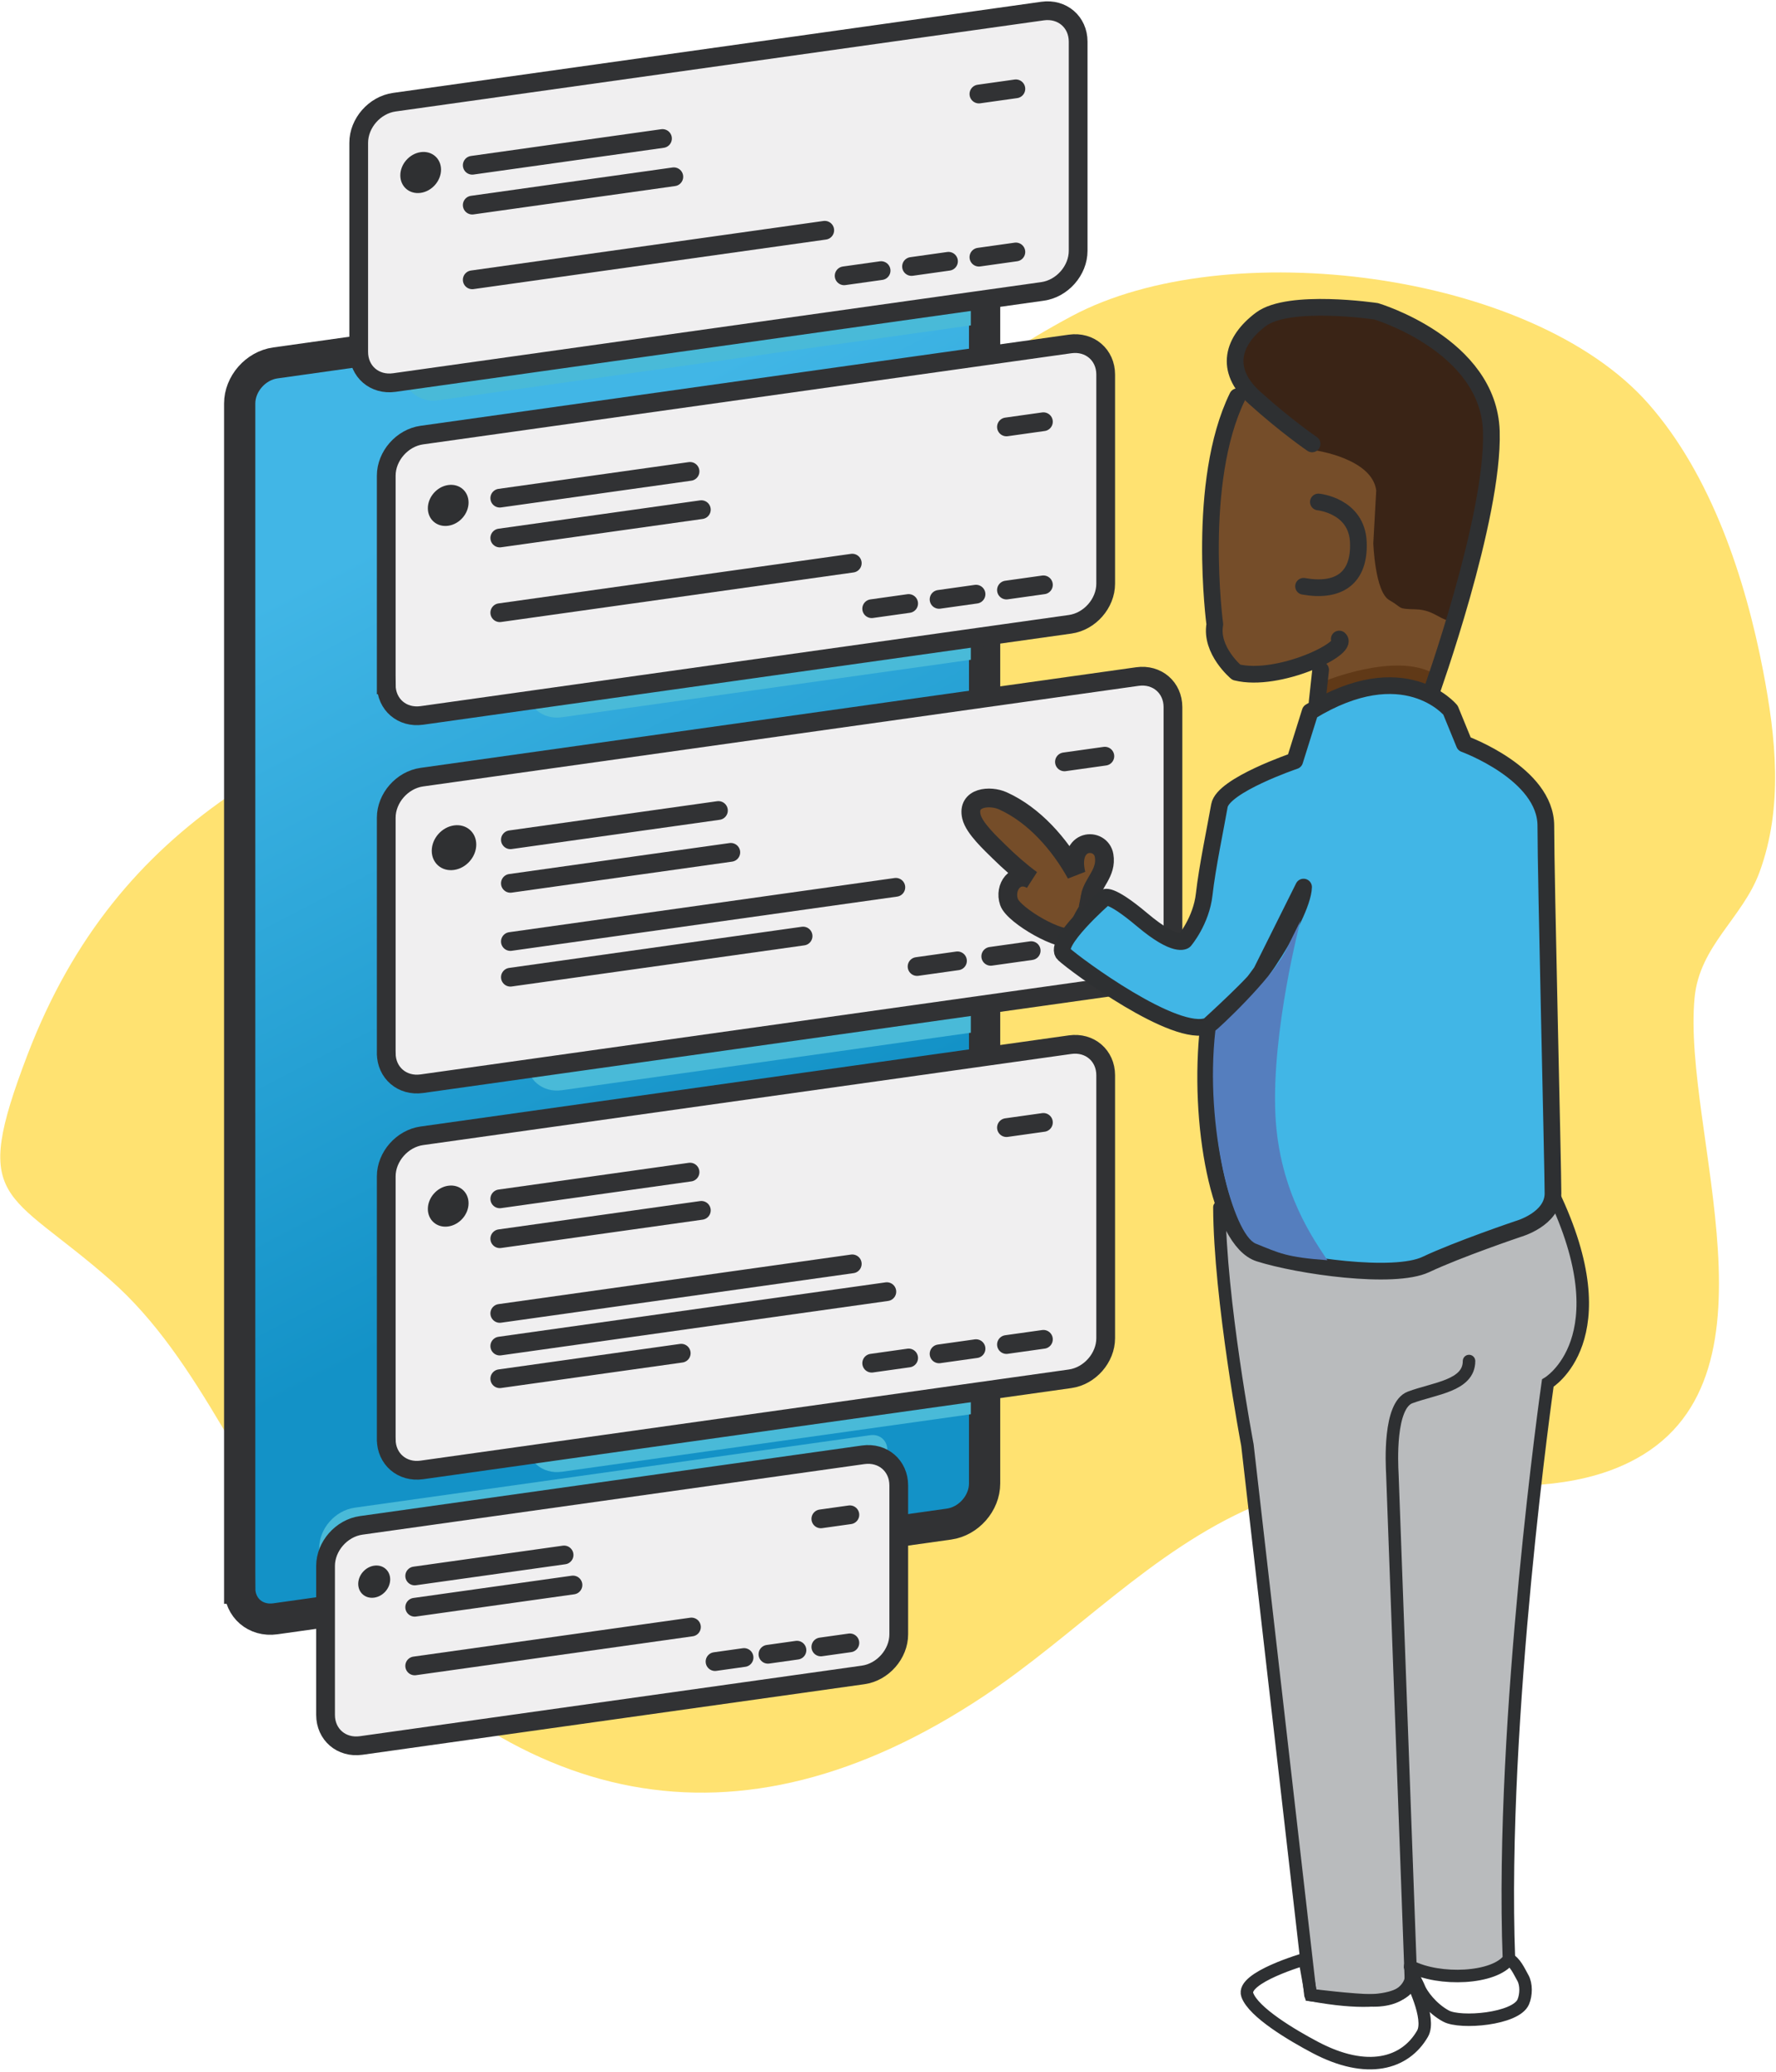 <svg xmlns="http://www.w3.org/2000/svg" width="385" height="449" viewBox="0 0 385 449">
    <defs>
        <linearGradient id="a" x1="39.435%" x2="54.832%" y1="14.87%" y2="69.594%">
            <stop offset="0%" stop-color="#41B6E6"/>
            <stop offset="100%" stop-color="#1392C7"/>
        </linearGradient>
    </defs>
    <g fill="none" fill-rule="evenodd">
        <path fill="#FFE271" d="M367.355 216.203c-2.769 28.964 20.959 83.485-14.208 100.746-23.72 11.642-55.213-1.72-81.316 9.546-22.136 9.554-38.781 27.973-58.623 41.143-53.593 35.58-101.993 24.625-143.176-24.688-16.78-20.09-26.256-48.133-46.114-65.54-22.623-19.83-30.36-16.324-17.99-48.728 19.722-51.663 59.707-69.114 108.86-85.645 47.247-15.89 75.657-52.143 117.584-74.546 33.467-17.881 99.68-9.723 124.976 19.015 13.668 15.526 21.02 37.95 24.847 57.843 2.787 14.486 4.418 29.605-.786 43.716-3.647 9.892-12.976 15.892-14.054 27.138"/>
        <path fill="url(#a)" d="M.14 341.935V85.177c0-4.26 3.453-8.2 7.713-8.798l146.054-20.53c4.26-.598 7.713 2.37 7.713 6.63v256.758c0 4.261-3.453 8.2-7.713 8.797L7.853 348.565c-4.26.598-7.713-2.37-7.713-6.63" transform="translate(51.821 2.28)"/>
        <path stroke="#313234" stroke-width="6.773" d="M51.96 344.215V87.457c0-4.26 3.454-8.2 7.714-8.798l146.054-20.53c4.26-.598 7.713 2.37 7.713 6.63v256.758c0 4.261-3.453 8.2-7.713 8.797L59.674 350.845c-4.26.598-7.713-2.37-7.713-6.63z"/>
        <path fill="#313234" d="M160.15 64.44v3.008a.241.241 0 0 0-.093.001c-1.41.2-2.587 1.378-2.855 2.745 0 .012-.013.036-.013.06a3.328 3.328 0 0 1-.21.647c-.488 1.188-1.607 2.125-2.913 2.31l-42.728 6.005c-1.304.183-2.423-.44-2.924-1.488a2.938 2.938 0 0 1-.2-.579c0-.035-.01-.069-.022-.101-.28-1.278-1.445-2.105-2.843-1.909-.035.006-.06.008-.093.025v-3.008l6.013-.845v.094l42.878-6.028v-.092l6.003-.844z"/>
        <path fill="#49BAD8" d="M69.191 368.28v-32.724c0-4.26 3.454-8.2 7.714-8.798l111.762-15.71c2.036-.286 3.685 1.133 3.685 3.168v35.443c0 4.985-4.038 9.592-9.023 10.292l-106.424 14.96c-4.26.599-7.714-2.37-7.714-6.63"/>
        <path fill="#F0EFF0" d="M70.574 371.67v-32.277c0-4.26 3.452-8.199 7.713-8.797l108.83-15.297c4.26-.6 7.714 2.369 7.714 6.629v32.276c0 4.26-3.454 8.199-7.713 8.8L78.288 378.3c-4.262.597-7.714-2.37-7.714-6.63"/>
        <path stroke="#313234" stroke-width="4.064" d="M70.574 371.67v-32.277c0-4.26 3.452-8.199 7.713-8.797l108.83-15.297c4.26-.6 7.714 2.369 7.714 6.629v32.276c0 4.26-3.454 8.199-7.713 8.8L78.288 378.3c-4.262.597-7.714-2.37-7.714-6.63z"/>
        <path fill="#2F3032" d="M84.584 342.305c0 1.914-1.551 3.683-3.465 3.95-1.912.27-3.463-1.063-3.463-2.977 0-1.912 1.55-3.683 3.463-3.95 1.914-.269 3.465 1.064 3.465 2.977M89.898 341.557l32.38-4.55"/>
        <path stroke="#313234" stroke-linecap="round" stroke-linejoin="round" stroke-width="4.064" d="M89.898 341.557l32.38-4.55"/>
        <path fill="#2F3032" d="M177.942 329.182l6.29-.883"/>
        <path stroke="#313234" stroke-linecap="round" stroke-linejoin="round" stroke-width="4.064" d="M177.942 329.182l6.29-.883"/>
        <path fill="#2F3032" d="M177.942 356.941l6.29-.883"/>
        <path stroke="#313234" stroke-linecap="round" stroke-linejoin="round" stroke-width="4.064" d="M177.942 356.941l6.29-.883"/>
        <path fill="#2F3032" d="M166.474 358.529l6.29-.885"/>
        <path stroke="#313234" stroke-linecap="round" stroke-linejoin="round" stroke-width="4.064" d="M166.474 358.529l6.29-.885"/>
        <path fill="#2F3032" d="M155.005 360.115l6.29-.883"/>
        <path stroke="#313234" stroke-linecap="round" stroke-linejoin="round" stroke-width="4.064" d="M155.005 360.115l6.29-.883"/>
        <path fill="#2F3032" d="M89.898 348.34l34.307-4.823"/>
        <path stroke="#313234" stroke-linecap="round" stroke-linejoin="round" stroke-width="4.064" d="M89.898 348.34l34.307-4.823"/>
        <path fill="#2F3032" d="M89.898 361.051l59.994-8.432"/>
        <path stroke="#313234" stroke-linecap="round" stroke-linejoin="round" stroke-width="4.064" d="M89.898 361.051l59.994-8.432"/>
        <path fill="#49BAD8" d="M114.099 312.34v-56.987c0-4.261 3.454-8.199 7.713-8.797l88.642-12.46v72.415l-88.642 12.46c-4.26.597-7.713-2.37-7.713-6.63"/>
        <path fill="#F0EFF0" d="M83.73 311.946V254.96c0-4.26 3.454-8.199 7.714-8.798l140.532-19.753c4.26-.599 7.713 2.37 7.713 6.63v56.986c0 4.262-3.453 8.2-7.713 8.8L91.444 318.577c-4.26.599-7.713-2.37-7.713-6.63"/>
        <path stroke="#313234" stroke-width="4.064" d="M83.73 311.946V254.96c0-4.26 3.454-8.199 7.714-8.798l140.532-19.753c4.26-.599 7.713 2.37 7.713 6.63v56.986c0 4.262-3.453 8.2-7.713 8.8L91.444 318.577c-4.26.599-7.713-2.37-7.713-6.63z"/>
        <path fill="#2F3032" d="M101.575 260.778c0 2.438-1.975 4.69-4.413 5.033-2.436.343-4.412-1.356-4.412-3.792 0-2.437 1.976-4.691 4.412-5.034 2.438-.343 4.413 1.356 4.413 3.793M108.344 259.827l41.24-5.796"/>
        <path stroke="#313234" stroke-linecap="round" stroke-linejoin="round" stroke-width="4.064" d="M108.344 259.827l41.24-5.796"/>
        <path fill="#2F3032" d="M218.18 244.388l8.009-1.125"/>
        <path stroke="#313234" stroke-linecap="round" stroke-linejoin="round" stroke-width="4.064" d="M218.18 244.388l8.009-1.125"/>
        <path fill="#2F3032" d="M218.18 291.4l8.009-1.125"/>
        <path stroke="#313234" stroke-linecap="round" stroke-linejoin="round" stroke-width="4.064" d="M218.18 291.4l8.009-1.125"/>
        <path fill="#2F3032" d="M203.572 293.422l8.01-1.126"/>
        <path stroke="#313234" stroke-linecap="round" stroke-linejoin="round" stroke-width="4.064" d="M203.572 293.422l8.01-1.126"/>
        <path fill="#2F3032" d="M188.965 295.442l8.01-1.126"/>
        <path stroke="#313234" stroke-linecap="round" stroke-linejoin="round" stroke-width="4.064" d="M188.965 295.442l8.01-1.126"/>
        <path fill="#2F3032" d="M108.344 268.465l43.693-6.142"/>
        <path stroke="#313234" stroke-linecap="round" stroke-linejoin="round" stroke-width="4.064" d="M108.344 268.465l43.693-6.142"/>
        <path fill="#2F3032" d="M108.344 284.656l76.41-10.74"/>
        <path stroke="#313234" stroke-linecap="round" stroke-linejoin="round" stroke-width="4.064" d="M108.344 284.656l76.41-10.74"/>
        <path fill="#2F3032" d="M108.344 291.733l83.904-11.793"/>
        <path stroke="#313234" stroke-linecap="round" stroke-linejoin="round" stroke-width="4.064" d="M108.344 291.733l83.904-11.793"/>
        <path fill="#2F3032" d="M108.344 298.81l39.334-5.528"/>
        <path stroke="#313234" stroke-linecap="round" stroke-linejoin="round" stroke-width="4.064" d="M108.344 298.81l39.334-5.528"/>
        <path fill="#49BAD8" d="M114.099 229.652v-49.187c0-4.26 3.454-8.2 7.713-8.8l88.642-12.457v64.614l-88.642 12.46c-4.26.6-7.713-2.368-7.713-6.63"/>
        <path fill="#F0EFF0" d="M83.73 228.242V177.23c0-4.26 3.454-8.199 7.714-8.798l155.114-21.802c4.26-.6 7.713 2.37 7.713 6.63v51.01c0 4.261-3.453 8.2-7.713 8.799L91.444 234.873c-4.26.597-7.713-2.37-7.713-6.63"/>
        <path stroke="#313234" stroke-width="4.064" d="M83.73 228.242V177.23c0-4.26 3.454-8.199 7.714-8.798l155.114-21.802c4.26-.6 7.713 2.37 7.713 6.63v51.01c0 4.261-3.453 8.2-7.713 8.799L91.444 234.873c-4.26.597-7.713-2.37-7.713-6.63z"/>
        <path fill="#2F3032" d="M103.243 183.04c0 2.665-2.16 5.129-4.825 5.503-2.664.375-4.825-1.482-4.825-4.147 0-2.664 2.16-5.128 4.825-5.503 2.665-.374 4.825 1.483 4.825 4.147M110.644 182l45.096-6.34"/>
        <path stroke="#313234" stroke-linecap="round" stroke-linejoin="round" stroke-width="4.064" d="M110.644 182l45.096-6.34"/>
        <path fill="#2F3032" d="M230.75 165.118l8.758-1.23"/>
        <path stroke="#313234" stroke-linecap="round" stroke-linejoin="round" stroke-width="4.064" d="M230.75 165.118l8.758-1.23"/>
        <path fill="#2F3032" d="M230.75 205.054l8.758-1.23"/>
        <path stroke="#313234" stroke-linecap="round" stroke-linejoin="round" stroke-width="4.064" d="M230.75 205.054l8.758-1.23"/>
        <path fill="#2F3032" d="M214.777 207.264l8.76-1.231"/>
        <path stroke="#313234" stroke-linecap="round" stroke-linejoin="round" stroke-width="4.064" d="M214.777 207.264l8.76-1.231"/>
        <path fill="#2F3032" d="M198.804 209.474l8.758-1.231"/>
        <path stroke="#313234" stroke-linecap="round" stroke-linejoin="round" stroke-width="4.064" d="M198.804 209.474l8.758-1.231"/>
        <path fill="#2F3032" d="M110.644 191.445l47.78-6.716"/>
        <path stroke="#313234" stroke-linecap="round" stroke-linejoin="round" stroke-width="4.064" d="M110.644 191.445l47.78-6.716"/>
        <path fill="#2F3032" d="M110.644 204.052l83.556-11.744"/>
        <path stroke="#313234" stroke-linecap="round" stroke-linejoin="round" stroke-width="4.064" d="M110.644 204.052l83.556-11.744"/>
        <g>
            <path fill="#2F3032" d="M110.644 211.79l63.446-8.917"/>
            <path stroke="#313234" stroke-linecap="round" stroke-linejoin="round" stroke-width="4.064" d="M110.644 211.79l63.446-8.917"/>
        </g>
        <path fill="#49BAD8" d="M114.099 148.82v-45.33c0-4.261 3.454-8.2 7.713-8.799l88.642-12.459v60.758l-88.642 12.46c-4.26.598-7.713-2.37-7.713-6.63"/>
        <path fill="#F0EFF0" d="M83.73 148.426v-45.33c0-4.261 3.454-8.2 7.714-8.799l140.532-19.752c4.26-.599 7.713 2.37 7.713 6.63v45.33c0 4.26-3.453 8.2-7.713 8.798L91.444 155.057c-4.26.598-7.713-2.37-7.713-6.631"/>
        <path stroke="#313234" stroke-width="4.064" d="M83.73 148.426v-45.33c0-4.261 3.454-8.2 7.714-8.799l140.532-19.752c4.26-.599 7.713 2.37 7.713 6.63v45.33c0 4.26-3.453 8.2-7.713 8.798L91.444 155.057c-4.26.598-7.713-2.37-7.713-6.631z"/>
        <path fill="#2F3032" d="M101.575 108.915c0 2.437-1.975 4.69-4.413 5.032-2.436.343-4.412-1.355-4.412-3.791 0-2.437 1.976-4.691 4.412-5.034 2.438-.343 4.413 1.356 4.413 3.793"/>
        <g>
            <path fill="#2F3032" d="M108.344 107.964l41.24-5.798"/>
            <path stroke="#313234" stroke-linecap="round" stroke-linejoin="round" stroke-width="4.064" d="M108.344 107.964l41.24-5.798"/>
        </g>
        <g>
            <path fill="#2F3032" d="M218.18 92.525l8.009-1.125"/>
            <path stroke="#313234" stroke-linecap="round" stroke-linejoin="round" stroke-width="4.064" d="M218.18 92.525l8.009-1.125"/>
        </g>
        <g>
            <path fill="#2F3032" d="M218.18 127.88l8.009-1.126"/>
            <path stroke="#313234" stroke-linecap="round" stroke-linejoin="round" stroke-width="4.064" d="M218.18 127.88l8.009-1.126"/>
        </g>
        <g>
            <path fill="#2F3032" d="M203.572 129.902l8.01-1.126"/>
            <path stroke="#313234" stroke-linecap="round" stroke-linejoin="round" stroke-width="4.064" d="M203.572 129.902l8.01-1.126"/>
        </g>
        <g>
            <path fill="#2F3032" d="M188.965 131.922l8.01-1.126"/>
            <path stroke="#313234" stroke-linecap="round" stroke-linejoin="round" stroke-width="4.064" d="M188.965 131.922l8.01-1.126"/>
        </g>
        <g>
            <path fill="#2F3032" d="M108.344 116.6l43.693-6.14"/>
            <path stroke="#313234" stroke-linecap="round" stroke-linejoin="round" stroke-width="4.064" d="M108.344 116.6l43.693-6.14"/>
        </g>
        <g>
            <path fill="#2F3032" d="M108.344 132.792l76.41-10.74"/>
            <path stroke="#313234" stroke-linecap="round" stroke-linejoin="round" stroke-width="4.064" d="M108.344 132.792l76.41-10.74"/>
        </g>
        <path fill="#49BAD8" d="M87.292 80.123v-45.33c0-4.26 3.454-8.2 7.714-8.797L210.453 9.768v60.758L95.006 86.754c-4.26.599-7.714-2.37-7.714-6.63"/>
        <path fill="#F0EFF0" d="M77.761 76.28V30.947c0-4.26 3.454-8.199 7.714-8.798L226.007 2.398c4.26-.6 7.713 2.37 7.713 6.63v45.33c0 4.26-3.453 8.2-7.713 8.798L85.475 82.91c-4.26.597-7.714-2.37-7.714-6.63"/>
        <path stroke="#313234" stroke-width="4.064" d="M77.761 76.28V30.947c0-4.26 3.454-8.199 7.714-8.798L226.007 2.398c4.26-.6 7.713 2.37 7.713 6.63v45.33c0 4.26-3.453 8.2-7.713 8.798L85.475 82.91c-4.26.597-7.714-2.37-7.714-6.63z"/>
        <path fill="#2F3032" d="M95.605 36.768c0 2.437-1.975 4.69-4.411 5.032-2.438.343-4.413-1.356-4.413-3.791 0-2.438 1.975-4.691 4.413-5.034 2.436-.342 4.411 1.356 4.411 3.793"/>
        <g>
            <path fill="#2F3032" d="M102.374 35.816l41.24-5.796"/>
            <path stroke="#313234" stroke-linecap="round" stroke-linejoin="round" stroke-width="4.064" d="M102.374 35.816l41.24-5.796"/>
        </g>
        <g>
            <path fill="#2F3032" d="M212.209 20.378l8.01-1.126"/>
            <path stroke="#313234" stroke-linecap="round" stroke-linejoin="round" stroke-width="4.064" d="M212.209 20.378l8.01-1.126"/>
        </g>
        <g>
            <path fill="#2F3032" d="M212.209 55.734l8.01-1.126"/>
            <path stroke="#313234" stroke-linecap="round" stroke-linejoin="round" stroke-width="4.064" d="M212.209 55.734l8.01-1.126"/>
        </g>
        <g>
            <path fill="#2F3032" d="M197.603 57.755l8.01-1.127"/>
            <path stroke="#313234" stroke-linecap="round" stroke-linejoin="round" stroke-width="4.064" d="M197.603 57.755l8.01-1.127"/>
        </g>
        <g>
            <path fill="#2F3032" d="M182.995 59.775l8.01-1.125"/>
            <path stroke="#313234" stroke-linecap="round" stroke-linejoin="round" stroke-width="4.064" d="M182.995 59.775l8.01-1.125"/>
        </g>
        <g>
            <path fill="#2F3032" d="M102.374 44.453l43.695-6.141"/>
            <path stroke="#313234" stroke-linecap="round" stroke-linejoin="round" stroke-width="4.064" d="M102.374 44.453l43.695-6.141"/>
        </g>
        <g>
            <path fill="#2F3032" d="M102.374 60.645l76.412-10.74"/>
            <path stroke="#313234" stroke-linecap="round" stroke-linejoin="round" stroke-width="4.064" d="M102.374 60.645l76.412-10.74"/>
        </g>
        <g>
            <path fill="#B9BBBD" d="M336.653 258.074c15.152 31.553-1.125 41.115-1.125 41.115s-10.383 72.693-8.424 124.833c-3.137 4.332-15.198 4.81-21.41 1.535l.165 3.132s4.024 7.783-17.794 3.749l-3.986-.649-13.665-119.167s-6.005-31.733-6.074-51.553c0 0 13.82 4.072 31.645 5.432 17.832 1.353 40.668-8.427 40.668-8.427"/>
            <path fill="#754D29" d="M267.526 87.547s-7.813 22.112-4.638 33.468c0 0-2.993 15.323 1.875 19.378 0 0-.006 9.669 13.042 4.692l8.56-.968-.22 8.02s21.972-5.006 23.914-2.284l5.471-17.292s-14.112-1.751-15.014-6.164l-.442-18.046-1.533-7.802-6.019-3.821-8.444-3.412-12.868-11.572-3.684 5.803z"/>
            <path fill="#603917" d="M286.827 147.743s15.508-6.5 23.963-1.78l-.731 3.89s-19.1-2.743-23.915 2.285l.683-4.395z"/>
            <path fill="#3A2416" d="M285.234 97.627s12.23 1.754 13.104 8.679l-.632 11.408s.346 10.563 3.461 12.345c3.116 1.781 1.527 1.891 5.724 2 4.199.112 5.47 2.68 8.121 2.486 2.653-.195 3.96-13.492 3.96-13.492l3.49-18.066c.76-3.035 1.792-12.097.472-14.935L312.83 75.061s-10.578-11.636-25.415-8.667c-14.079 2.816-11.065.018-14.079 2.816-3.016 2.8-9.68 10.07-1.352 17.017 8.329 6.95 13.25 11.4 13.25 11.4"/>
            <path stroke="#2E3032" stroke-linecap="round" stroke-linejoin="round" stroke-width="3.619" d="M310.115 150.49s13.752-38.259 13.176-57.011c-.575-18.754-24.969-26.012-24.969-26.012s-18.903-2.821-24.986 1.744c-6.084 4.565-8.14 10.893-1.351 17.017 6.788 6.124 12.448 9.982 12.448 9.982"/>
            <path stroke="#2E3032" stroke-linecap="round" stroke-linejoin="round" stroke-width="3.619" d="M285.798 108.793s8.339.788 8.663 8.723c.323 7.935-4.402 10.875-11.876 9.552"/>
            <path stroke="#2E3032" stroke-linecap="round" stroke-linejoin="round" stroke-width="3.619" d="M290.321 138.497c2.36 1.98-13.18 9.475-22.313 7.206 0 0-5.675-4.737-4.662-10.386 0 0-4.14-30.868 4.904-49.341M286.287 145.184l-.761 6.996"/>
            <path stroke="#2E3032" stroke-linecap="round" stroke-width="2.709" d="M284.078 432.36l-13.664-119.17s-6.004-31.731-6.073-51.55M284.078 432.36c21.817 4.035 21.78-3.101 21.78-3.101l-.11-3.105-3.914-106.688c-.116-2.299-.774-14.88 3.86-16.607 5.334-1.984 12.761-2.506 12.761-7.883"/>
            <path stroke="#2E3032" stroke-linecap="round" stroke-width="2.709" d="M305.694 426.126c.017.011.031.017.053.029 6.228 3.243 18.23 2.76 21.357-1.562-1.96-52.142 8.423-124.834 8.423-124.834s16.277-9.563 1.126-41.114"/>
            <path fill="#754D29" d="M236.311 194.37c-.31 1.696.058 2.013-.94 3.584-1.017 1.604-1.662 3.76-3.07 4.984-1.822 1.597-12.519-4.428-13.567-7.44-1.11-3.19 1.399-6.795 4.88-4.842-2.395-1.742-4.89-3.954-6.998-6.034-1.827-1.805-5.429-5.107-6.031-7.635-1.007-4.273 4.032-4.677 6.823-3.419 6.764 3.052 12.303 9.378 15.879 15.863-1.917-7.84 5.39-8.041 6.06-3.997.635 3.778-2.452 5.82-3.036 8.936"/>
            <path stroke="#2F3032" stroke-width="4.064" d="M236.311 194.37c-.31 1.696.058 2.013-.94 3.584-1.017 1.604-1.662 3.76-3.07 4.984-1.822 1.597-12.519-4.428-13.567-7.44-1.11-3.19 1.399-6.795 4.88-4.842-2.395-1.742-4.89-3.954-6.998-6.034-1.827-1.805-5.429-5.107-6.031-7.635-1.007-4.273 4.032-4.677 6.823-3.419 6.764 3.052 12.303 9.378 15.879 15.863-1.917-7.84 5.39-8.041 6.06-3.997.635 3.778-2.452 5.82-3.036 8.936z"/>
            <path fill="#41B6E6" d="M239.433 194.583s-11.328 9.884-8.81 12.21c2.52 2.326 24.339 18.466 31.355 15.505 7.015-2.96 20.44-23.644 20.607-30.04l-9.146 18.347c.009 1.293-11.461 11.693-11.461 11.693-2.403 21.01 2.458 46.625 10.985 49.34 8.526 2.713 29.168 5.702 36.145 2.408 6.976-3.295 19.99-7.691 19.99-7.691s7.558-2.091 7.558-7.713c0-5.62-1.55-68.316-1.55-79.655 0-11.34-17.67-17.756-17.67-17.756l-2.996-7.313s-10.009-12.188-30.426.335l-3.339 10.638s-15.556 5.272-16.331 9.73c-.776 4.458-2.655 13.402-3.295 19.187-.644 5.807-4.263 10.046-4.263 10.046s-1.805 1.706-9.169-4.496c-7.365-6.201-8.184-4.775-8.184-4.775"/>
            <path stroke="#2E3032" stroke-linecap="round" stroke-linejoin="round" stroke-width="3.619" d="M239.433 194.583s-11.328 9.884-8.81 12.21c2.52 2.326 24.339 18.466 31.355 15.505 7.015-2.96 20.44-23.644 20.607-30.04l-9.146 18.347c.009 1.293-11.461 11.693-11.461 11.693-2.403 21.01 2.458 46.625 10.985 49.34 8.526 2.713 29.168 5.702 36.145 2.408 6.976-3.295 19.99-7.691 19.99-7.691s7.558-2.091 7.558-7.713c0-5.62-1.55-68.316-1.55-79.655 0-11.34-17.67-17.756-17.67-17.756l-2.996-7.313s-10.009-12.188-30.426.335l-3.339 10.638s-15.556 5.272-16.331 9.73c-.776 4.458-2.655 13.402-3.295 19.187-.644 5.807-4.263 10.046-4.263 10.046s-1.805 1.706-9.169-4.496c-7.365-6.201-8.184-4.775-8.184-4.775z"/>
            <path stroke="#2E3032" stroke-width="2.709" d="M282.826 424.61s-13.792 3.97-12.435 7.75c1.357 3.779 9.664 8.707 14.725 11.38 11.243 5.936 19.473 3.575 23.258-2.98 1.92-3.323-2.534-11.838-2.534-11.838s-.67 4.638-8.097 4.638c-4.353 0-13.541-1.17-13.541-1.17l-1.376-7.78zM326.978 424.61c1.432.48 2.42 2.799 3.13 4.027.816 1.416.753 3.73.1 5.244-1.615 3.741-13.596 4.754-16.731 3.068-3.143-1.692-5.325-4.748-5.845-6.104-.464-1.21-1.88-3.44-1.94-4.716"/>
            <path fill="#557EBE" d="M287.75 273.125c-8.874-.63-10.423-1.535-15.51-3.586-4.88-1.97-11.17-25.159-8.77-46.175.343-.143 12.137-11.03 15.28-17.397l3.179-6.441s-6.313 23.883-5.447 42.088c.807 16.992 8.697 27.538 11.268 31.51"/>
        </g>
    </g>
</svg>
